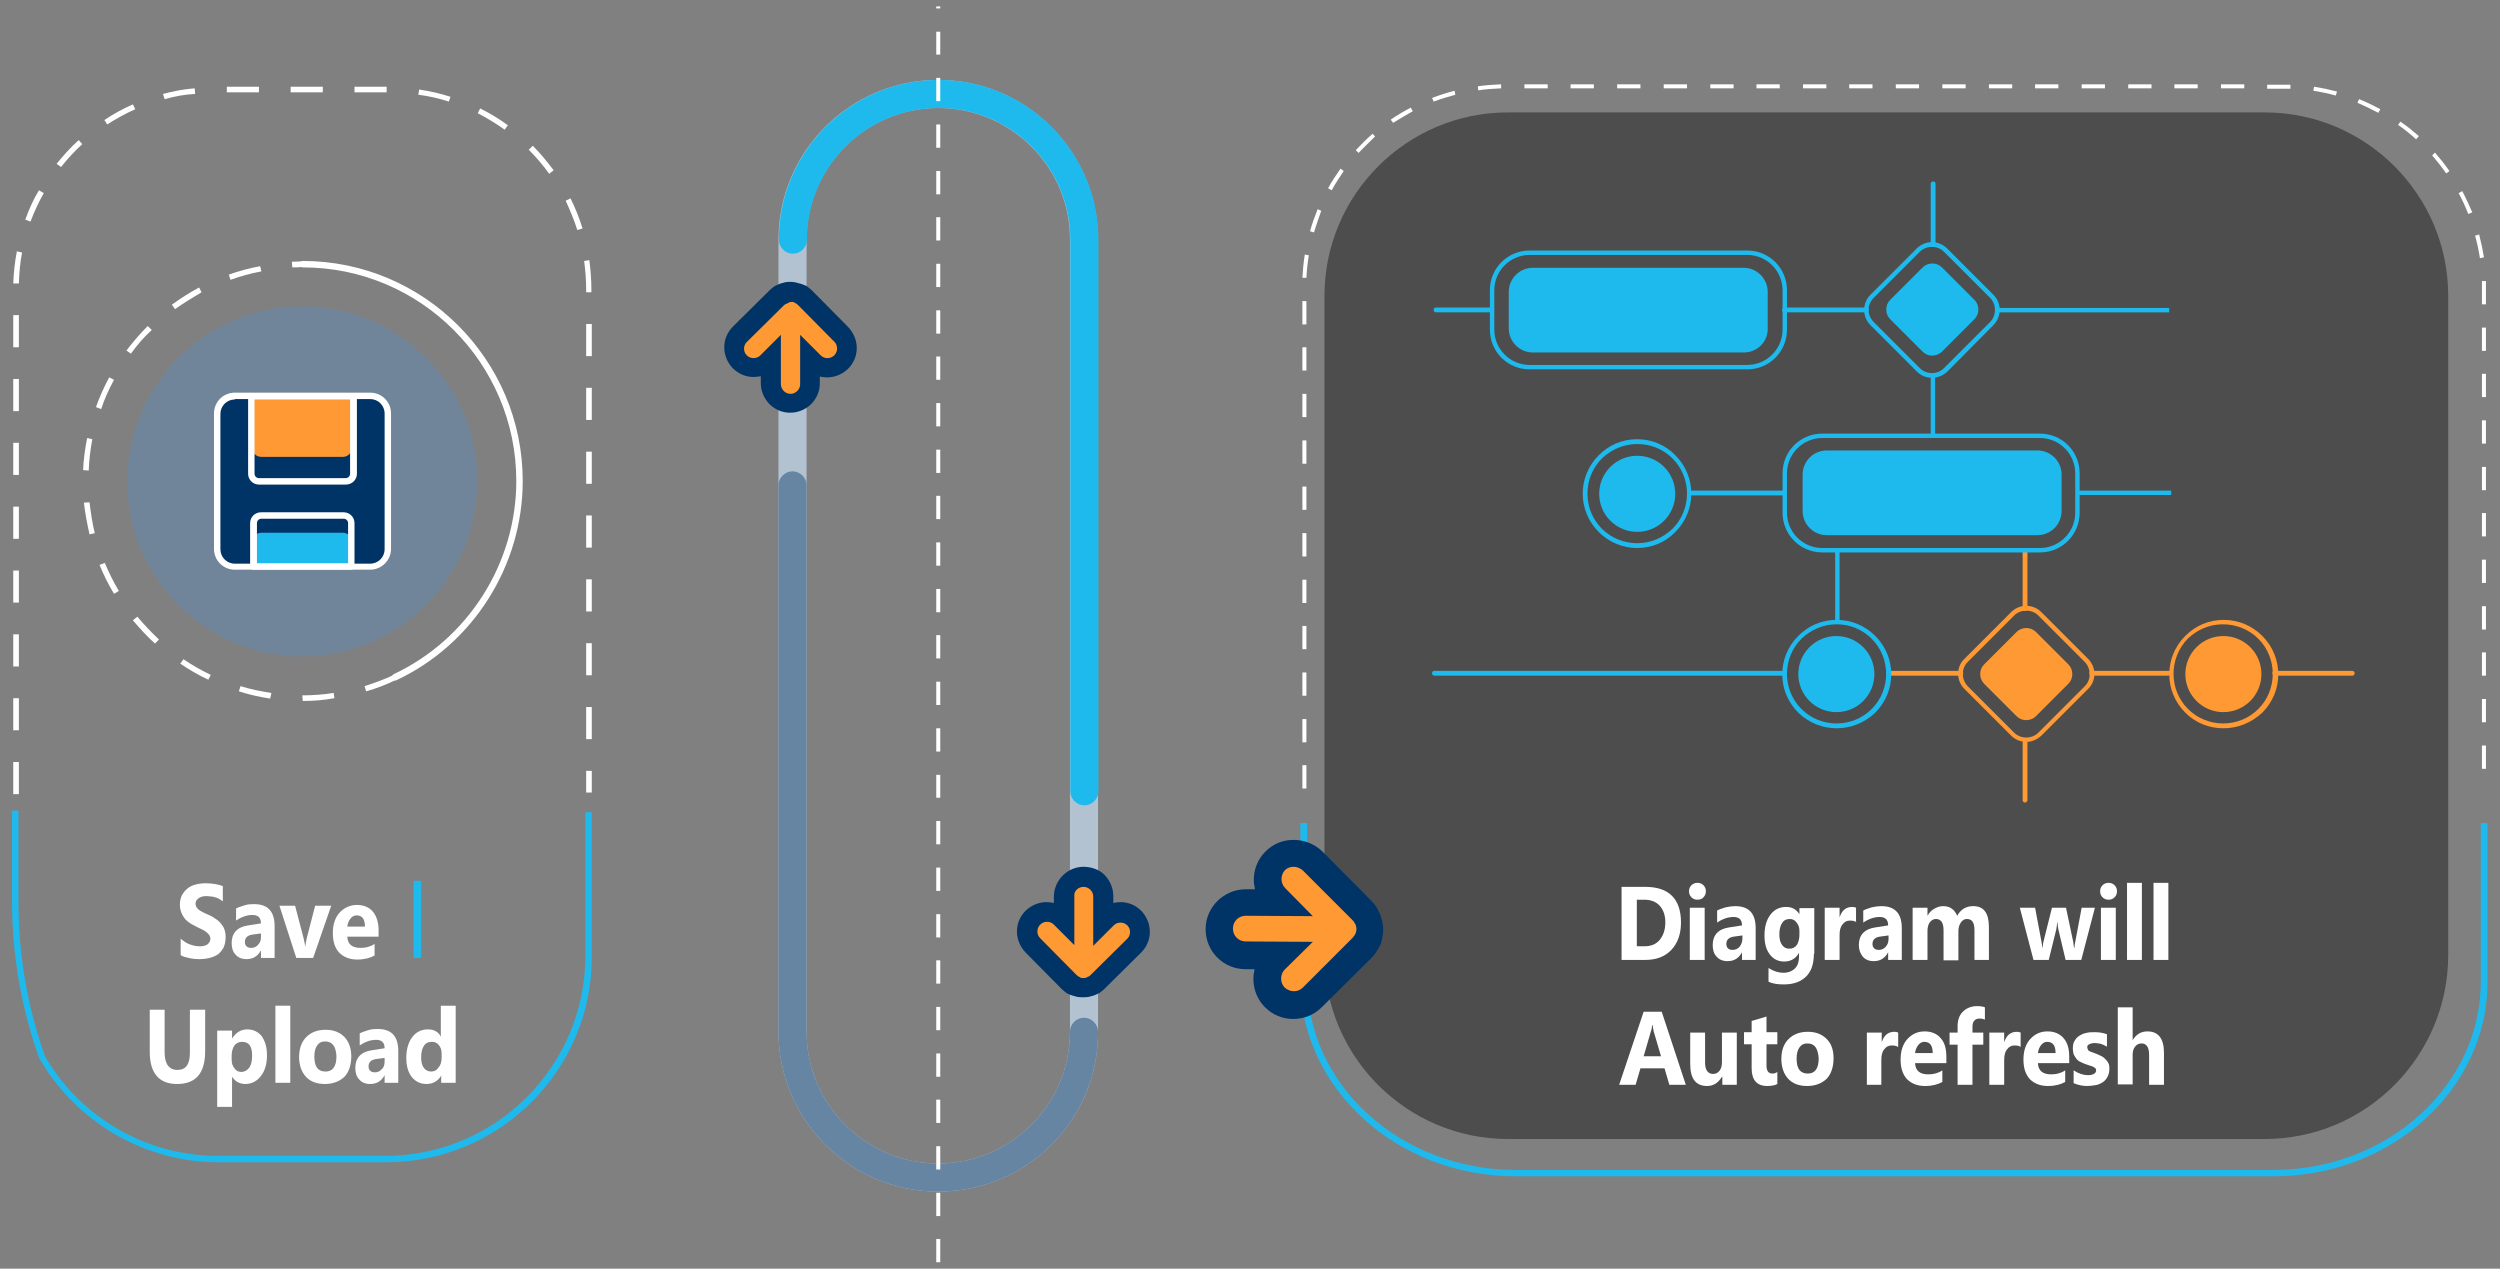 <?xml version="1.0" encoding="utf-8"?>
<!-- Generator: Adobe Illustrator 25.1.0, SVG Export Plug-In . SVG Version: 6.00 Build 0)  -->
<svg version="1.1" id="Layer_1" xmlns="http://www.w3.org/2000/svg" xmlns:xlink="http://www.w3.org/1999/xlink" x="0px" y="0px"
	 viewBox="0 0 622.7 316" style="enable-background:new 0 0 622.7 316;" xml:space="preserve">
<rect x="0" y="0" width="622.7" height="316" fill="#808080" stroke="none"/>
<style type="text/css">
	.st0{fill:#FFFFFF;}
	.st1{fill:#1EBAED;}
	.st2{opacity:0.2;}
	.st3{fill:#3399FF;}
	.st4{fill:#003366;}
	.st5{fill:#FF9933;}
	.st6{opacity:0.4;}
	.st7{fill:#B2C2D1;}
	.st8{fill:#6685A3;}
	.st9{fill:none;}
</style>
<g>
	<g>
		<g>
			<g>
				<path class="st0" d="M4.7,197.8H3.3v-8h1.4V197.8z M147.4,197.4H146v-5.4h1.4V197.4z M147.4,184.1H146v-8h1.4V184.1z M4.7,181.9
					H3.3v-8h1.4V181.9z M147.4,168.2H146v-8h1.4V168.2z M4.7,166H3.3v-8h1.4V166z M147.4,152.3H146v-8h1.4V152.3z M4.7,150.1H3.3v-8
					h1.4V150.1z M147.4,136.4H146v-8h1.4V136.4z M4.7,134.2H3.3v-8h1.4V134.2z M147.4,120.5H146v-8h1.4V120.5z M4.7,118.3H3.3v-8
					h1.4V118.3z M147.4,104.6H146v-8h1.4V104.6z M4.7,102.4H3.3v-8h1.4V102.4z M147.4,88.7H146v-8h1.4V88.7z M4.7,86.5H3.3v-8h1.4
					V86.5z M147.4,72.8H146V72c0-2.3-0.2-4.7-0.5-7l1.3-0.2c0.3,2.4,0.5,4.8,0.5,7.2V72.8z M4.7,70.6l-1.4,0c0.1-2.7,0.4-5.4,0.9-8
					l1.3,0.3C5,65.3,4.8,68,4.7,70.6z M143.8,57.3c-0.8-2.5-1.8-4.9-2.9-7.3l1.2-0.6c1.2,2.4,2.2,4.9,3,7.5L143.8,57.3z M7.6,55.2
					l-1.3-0.5c0.9-2.5,2-5,3.4-7.3l1.2,0.7C9.6,50.4,8.5,52.8,7.6,55.2z M136.8,43.3c-1.5-2.1-3.2-4.1-5.1-6l1-1
					c1.9,1.9,3.6,4,5.2,6.1L136.8,43.3z M15.2,41.6l-1.1-0.8c1.7-2.1,3.5-4.1,5.5-5.9l0.9,1C18.6,37.6,16.8,39.6,15.2,41.6z
					 M125.7,32.3c-2.1-1.5-4.4-2.9-6.7-4.1l0.6-1.2c2.4,1.2,4.7,2.6,6.9,4.2L125.7,32.3z M26.7,31L26,29.9c2.2-1.5,4.6-2.8,7.1-3.9
					l0.6,1.2C31.2,28.3,28.9,29.6,26.7,31z M111.8,25.3c-2.5-0.8-5.1-1.4-7.6-1.7l0.2-1.3c2.7,0.4,5.3,1,7.8,1.8L111.8,25.3z
					 M41,24.7l-0.4-1.3c2.6-0.7,5.2-1.2,7.9-1.4l0.1,1.4C46.1,23.5,43.5,24,41,24.7z M96.3,23h-8v-1.4h8V23z M80.4,23h-8v-1.4h8V23z
					 M64.5,23h-8v-1.4h8V23z"/>
			</g>
			<g>
				<g>
					<path class="st1" d="M96.2,289.5H54.4c-18.3,0-35.3-9.9-44.5-25.7l-0.1-0.1c-4.5-12.6-6.8-25.8-6.8-39.1v-22.7h1.6v22.7
						c0,13.2,2.2,26.1,6.6,38.5c8.9,15.3,25.3,24.8,43,24.8h41.8c27.4,0,49.8-22.3,49.8-49.8v-35.8h1.6v35.8
						C147.6,266.4,124.5,289.5,96.2,289.5z"/>
				</g>
			</g>
			<g>
				<g>
					<path class="st0" d="M45,237.9v-4.1c0.7,0.6,1.4,1.1,2.2,1.4c0.8,0.3,1.6,0.5,2.4,0.5c0.5,0,0.9,0,1.2-0.1s0.7-0.2,0.9-0.4
						c0.2-0.2,0.4-0.4,0.5-0.6c0.1-0.2,0.2-0.5,0.2-0.7c0-0.4-0.1-0.7-0.3-1c-0.2-0.3-0.4-0.5-0.8-0.8s-0.7-0.5-1.2-0.7
						c-0.4-0.2-0.9-0.4-1.4-0.7c-1.3-0.6-2.3-1.3-2.9-2.2s-1-1.9-1-3.1c0-0.9,0.2-1.8,0.5-2.4c0.4-0.7,0.8-1.2,1.4-1.7
						s1.3-0.8,2.1-1c0.8-0.2,1.6-0.3,2.5-0.3c0.9,0,1.6,0.1,2.3,0.2c0.7,0.1,1.3,0.3,1.9,0.5v3.8c-0.3-0.2-0.6-0.4-0.9-0.6
						s-0.7-0.3-1-0.4c-0.3-0.1-0.7-0.2-1-0.2s-0.7-0.1-1-0.1c-0.4,0-0.8,0-1.2,0.1c-0.3,0.1-0.6,0.2-0.9,0.4s-0.4,0.4-0.6,0.6
						c-0.1,0.2-0.2,0.5-0.2,0.8c0,0.3,0.1,0.6,0.2,0.8c0.1,0.2,0.4,0.5,0.6,0.7c0.3,0.2,0.6,0.4,1,0.6c0.4,0.2,0.8,0.4,1.3,0.6
						c0.7,0.3,1.3,0.6,1.8,1c0.5,0.3,1,0.7,1.4,1.2s0.7,0.9,0.9,1.5c0.2,0.6,0.3,1.2,0.3,1.9c0,1-0.2,1.9-0.5,2.6
						c-0.4,0.7-0.8,1.2-1.4,1.7c-0.6,0.4-1.3,0.7-2.1,0.9s-1.7,0.3-2.6,0.3c-0.9,0-1.8-0.1-2.6-0.3S45.6,238.3,45,237.9z"/>
				</g>
				<g>
					<path class="st0" d="M68.5,238.6H65v-1.9h0c-0.8,1.5-2,2.2-3.6,2.2c-1.2,0-2.1-0.4-2.7-1.1c-0.7-0.7-1-1.7-1-2.9
						c0-2.5,1.4-4,4.1-4.4l3.2-0.5c0-1.4-0.7-2.1-2.1-2.1c-1.4,0-2.8,0.5-4.1,1.4v-3c0.5-0.3,1.2-0.5,2.1-0.8s1.7-0.3,2.4-0.3
						c3.4,0,5.1,1.8,5.1,5.5V238.6z M65,233.4v-0.9l-2.2,0.3c-1.2,0.2-1.8,0.8-1.8,1.8c0,0.5,0.1,0.8,0.4,1.1
						c0.3,0.3,0.7,0.4,1.2,0.4c0.7,0,1.3-0.3,1.7-0.8C64.8,234.8,65,234.2,65,233.4z"/>
				</g>
				<g>
					<path class="st0" d="M82.5,225.6l-4.5,13h-4.2l-4.2-13h3.9l2.1,8c0.2,0.9,0.4,1.7,0.4,2.3h0c0.1-0.6,0.2-1.3,0.4-2.2l2.1-8.1
						H82.5z"/>
				</g>
				<g>
					<path class="st0" d="M94.3,233.3h-7.8c0.1,1.9,1.2,2.8,3.3,2.8c1.3,0,2.5-0.3,3.5-1v2.9c-1.1,0.6-2.5,1-4.3,1
						c-1.9,0-3.4-0.6-4.5-1.7c-1.1-1.2-1.6-2.8-1.6-4.9c0-2.2,0.6-3.9,1.7-5.1s2.6-1.9,4.3-1.9c1.7,0,3.1,0.6,4,1.7s1.4,2.7,1.4,4.6
						V233.3z M90.9,230.8c0-1.9-0.7-2.8-2.1-2.8c-0.6,0-1.1,0.3-1.5,0.8c-0.4,0.5-0.7,1.2-0.8,2H90.9z"/>
				</g>
				<g>
					<path class="st1" d="M104.9,238.6H103v-19.2h1.9V238.6z"/>
				</g>
				<g>
					<path class="st0" d="M51.1,261.8c0,5.5-2.3,8.2-7,8.2c-4.5,0-6.8-2.7-6.8-8v-10.5H41v10.6c0,2.9,1.1,4.4,3.2,4.4
						c2.1,0,3.1-1.4,3.1-4.3v-10.7h3.8V261.8z"/>
				</g>
				<g>
					<path class="st0" d="M57.8,268.2L57.8,268.2l0,7.5h-3.7v-19h3.7v2h0c0.9-1.5,2.2-2.3,3.8-2.3c1.5,0,2.7,0.6,3.6,1.7
						c0.8,1.2,1.3,2.7,1.3,4.7c0,2.2-0.5,3.9-1.5,5.2c-1,1.3-2.3,2-3.9,2C59.7,270,58.6,269.4,57.8,268.2z M57.7,262.9v1
						c0,0.9,0.2,1.6,0.7,2.2c0.4,0.6,1,0.9,1.7,0.9c0.8,0,1.5-0.4,2-1.1c0.5-0.7,0.7-1.7,0.7-3c0-2.3-0.8-3.4-2.5-3.4
						c-0.8,0-1.4,0.3-1.9,0.9C58,261,57.7,261.8,57.7,262.9z"/>
				</g>
				<g>
					<path class="st0" d="M72.3,269.7h-3.7v-19.2h3.7V269.7z"/>
				</g>
				<g>
					<path class="st0" d="M80.9,270c-2,0-3.6-0.6-4.7-1.8c-1.1-1.2-1.7-2.9-1.7-4.9c0-2.1,0.6-3.8,1.8-5c1.2-1.2,2.8-1.8,4.8-1.8
						c2,0,3.5,0.6,4.7,1.8c1.1,1.2,1.7,2.8,1.7,4.8c0,2.2-0.6,3.9-1.7,5.1C84.5,269.4,82.9,270,80.9,270z M81,259.4
						c-0.9,0-1.5,0.3-2,1c-0.5,0.7-0.7,1.6-0.7,2.8c0,2.5,0.9,3.7,2.8,3.7c1.8,0,2.7-1.3,2.7-3.8C83.7,260.7,82.8,259.4,81,259.4z"
						/>
				</g>
				<g>
					<path class="st0" d="M99.3,269.7h-3.5v-1.9h0c-0.8,1.5-2,2.2-3.6,2.2c-1.2,0-2.1-0.4-2.7-1.1c-0.7-0.7-1-1.7-1-2.9
						c0-2.5,1.4-4,4.1-4.4l3.2-0.5c0-1.4-0.7-2.1-2.1-2.1c-1.4,0-2.8,0.5-4.1,1.4v-3c0.5-0.3,1.2-0.5,2.1-0.8s1.7-0.3,2.4-0.3
						c3.4,0,5.1,1.8,5.1,5.5V269.7z M95.8,264.4v-0.9l-2.2,0.3c-1.2,0.2-1.8,0.8-1.8,1.8c0,0.5,0.1,0.8,0.4,1.1
						c0.3,0.3,0.7,0.4,1.2,0.4c0.7,0,1.3-0.3,1.7-0.8C95.6,265.9,95.8,265.2,95.8,264.4z"/>
				</g>
				<g>
					<path class="st0" d="M113.6,269.7h-3.7v-1.8h0c-0.8,1.4-2.1,2.1-3.7,2.1c-1.5,0-2.7-0.6-3.6-1.7c-0.9-1.1-1.4-2.7-1.4-4.8
						c0-2.1,0.5-3.9,1.5-5.2c1-1.3,2.3-1.9,3.9-1.9c1.5,0,2.6,0.6,3.2,1.8h0v-7.7h3.7V269.7z M110,263.4v-1c0-0.8-0.2-1.5-0.7-2.1
						c-0.5-0.6-1-0.8-1.8-0.8c-0.8,0-1.5,0.3-1.9,1c-0.5,0.7-0.7,1.7-0.7,2.9c0,1.1,0.2,2,0.7,2.6c0.4,0.6,1.1,0.9,1.8,0.9
						c0.7,0,1.4-0.3,1.8-1C109.8,265.3,110,264.4,110,263.4z"/>
				</g>
			</g>
			<g>
				<g>
					<g>
						<g class="st2">
							<circle class="st3" cx="75.3" cy="119.9" r="42.8"/>
							<path class="st3" d="M75.3,163.5c-24,0-43.6-19.5-43.6-43.6s19.6-43.6,43.6-43.6s43.6,19.6,43.6,43.6S99.4,163.5,75.3,163.5z
								 M75.3,77.8c-23.2,0-42.1,18.9-42.1,42.1S52.1,162,75.3,162s42.1-18.9,42.1-42.1S98.6,77.8,75.3,77.8z"/>
						</g>
						<g>
							<path class="st4" d="M92.2,141.1H58.5c-2.4,0-4.4-2-4.4-4.4V103c0-2.4,2-4.4,4.4-4.4h33.7c2.4,0,4.4,2,4.4,4.4v33.7
								C96.6,139.1,94.6,141.1,92.2,141.1z"/>
							<path class="st0" d="M92.2,141.9H58.5c-2.9,0-5.2-2.3-5.2-5.2V103c0-2.9,2.3-5.2,5.2-5.2h33.7c2.9,0,5.2,2.3,5.2,5.2v33.7
								C97.4,139.6,95,141.9,92.2,141.9z M58.5,99.5c-2,0-3.6,1.6-3.6,3.6v33.7c0,2,1.6,3.6,3.6,3.6h33.7c2,0,3.6-1.6,3.6-3.6V103
								c0-2-1.6-3.6-3.6-3.6H58.5z"/>
						</g>
						<g>
							<path class="st5" d="M85.4,113.8H65.1c-1.3,0-2.3-1-2.3-2.3V98.6h24.9v12.9C87.7,112.7,86.7,113.8,85.4,113.8z"/>
						</g>
						<g>
							<path class="st1" d="M65.1,132.7h20.3c1.3,0,2.3,1,2.3,2.3v6.2H62.8V135C62.8,133.7,63.8,132.7,65.1,132.7z"/>
						</g>
						<g>
							<path class="st0" d="M86.1,120.7H64.5c-1.5,0-2.7-1.2-2.7-2.7V98.7c0-0.5,0.4-0.8,0.8-0.8h25.5c0.5,0,0.8,0.4,0.8,0.8V118
								C88.9,119.5,87.7,120.7,86.1,120.7z M63.4,99.5V118c0,0.6,0.5,1.1,1.1,1.1h21.6c0.6,0,1.1-0.5,1.1-1.1V99.5H63.4z"/>
						</g>
						<g>
							<path class="st0" d="M87.5,141.9H63.1c-0.5,0-0.8-0.4-0.8-0.8v-10.8c0-1.5,1.2-2.7,2.7-2.7h20.6c1.5,0,2.7,1.2,2.7,2.7v10.8
								C88.4,141.6,88,141.9,87.5,141.9z M63.9,140.3h22.8v-10c0-0.6-0.5-1.1-1.1-1.1H65.1c-0.6,0-1.1,0.5-1.1,1.1V140.3z"/>
						</g>
					</g>
					<g>
						<path class="st0" d="M98.4,169.5c-0.3,0-0.6-0.2-0.7-0.5c-0.2-0.4,0-0.9,0.4-1.1c18.5-8.7,30.5-27.6,30.5-48.1
							c0-29.3-23.8-53.2-53.2-53.2c-0.5,0-0.8-0.4-0.8-0.8s0.4-0.8,0.8-0.8c30.2,0,54.8,24.6,54.8,54.8c0,21.1-12.3,40.6-31.4,49.6
							C98.6,169.5,98.5,169.5,98.4,169.5z"/>
					</g>
				</g>
				<g>
					<path class="st0" d="M75.4,174.6C75.4,174.6,75.3,174.6,75.4,174.6l-0.1-1.4c0,0,0,0,0,0c2.6,0,5.3-0.2,7.8-0.6l0.2,1.3
						C80.7,174.4,78,174.6,75.4,174.6z M67.3,174c-2.7-0.4-5.3-1-7.8-1.8l0.4-1.3c2.5,0.8,5.1,1.3,7.7,1.7L67.3,174z M91.2,172.2
						l-0.4-1.3c2.5-0.8,5-1.7,7.3-2.8l0.6,1.2C96.3,170.5,93.7,171.5,91.2,172.2z M51.9,169.3c-2.4-1.1-4.8-2.5-7-4l0.8-1.1
						c2.2,1.5,4.5,2.8,6.8,3.9L51.9,169.3z M38.6,160.3c-2-1.8-3.8-3.8-5.5-5.8l1.1-0.9c1.7,2,3.5,3.9,5.4,5.7L38.6,160.3z
						 M28.4,147.9c-1.4-2.3-2.6-4.7-3.6-7.2l1.3-0.5c1,2.4,2.2,4.8,3.5,7L28.4,147.9z M22.3,133.1c-0.6-2.6-1.1-5.3-1.4-7.9l1.4-0.1
						c0.3,2.6,0.7,5.2,1.3,7.7L22.3,133.1z M22.1,117.2l-1.4-0.1c0.1-2.7,0.5-5.4,1-8l1.3,0.3C22.5,112,22.2,114.6,22.1,117.2z
						 M25.2,101.9l-1.3-0.5c0.9-2.5,2-5,3.3-7.4l1.2,0.6C27.1,97,26,99.4,25.2,101.9z M32.6,88.1l-1.1-0.8c1.6-2.1,3.4-4.2,5.3-6.1
						l1,1C35.8,84,34.1,86,32.6,88.1z M43.6,77l-0.8-1.1c2.2-1.6,4.4-3,6.8-4.3l0.6,1.2C48,74.1,45.7,75.5,43.6,77z M57.4,69.7
						L57,68.4c2.5-0.9,5.1-1.6,7.8-2.1l0.3,1.3C62.4,68.1,59.9,68.8,57.4,69.7z M72.8,66.6l-0.1-1.4c0.9,0,1.7-0.1,2.6-0.1v1.4
						C74.5,66.6,73.6,66.6,72.8,66.6z"/>
				</g>
			</g>
		</g>
	</g>
	<g class="st6">
		<g>
			<path d="M564.1,283.7H375.6c-25.2,0-45.7-20.5-45.7-45.7V73.7c0-25.2,20.5-45.7,45.7-45.7h188.5c25.2,0,45.7,20.5,45.7,45.7V238
				C609.7,263.2,589.3,283.7,564.1,283.7z"/>
		</g>
	</g>
	<g>
		<g>
			<g>
				<path class="st7" d="M233.7,296.8c-22,0-39.8-17.9-39.8-39.8V59.7c0-22,17.9-39.8,39.8-39.8s39.8,17.9,39.8,39.8V257
					C273.6,279,255.7,296.8,233.7,296.8z M233.7,26.9c-18.1,0-32.8,14.7-32.8,32.8V257c0,18.1,14.7,32.8,32.8,32.8
					s32.8-14.7,32.8-32.8V59.7C266.6,41.7,251.8,26.9,233.7,26.9z"/>
			</g>
			<g>
				<g>
					<g>
						<g>
							<path class="st5" d="M196.9,100.5c-2.7,0-4.9-2.2-4.8-4.9l0-6.3l-0.9,0.9c-0.9,0.9-2.1,1.4-3.4,1.4c-1.3,0-2.5-0.5-3.4-1.4
								c-0.9-0.9-1.4-2.1-1.4-3.4c0-1.3,0.5-2.5,1.4-3.4l9.2-9.1c0.2-0.2,0.5-0.4,0.7-0.6c0.1-0.1,0.2-0.2,0.4-0.2
								c0.1-0.1,0.3-0.2,0.4-0.2c0.2-0.1,0.3-0.1,0.5-0.2c0.2-0.1,0.3-0.1,0.5-0.1c0.3-0.1,0.6-0.1,0.9-0.1c0.3,0,0.6,0,1,0.1
								c0.2,0,0.3,0.1,0.4,0.1c0.2,0,0.3,0.1,0.5,0.2c0.2,0.1,0.3,0.2,0.5,0.2c0.1,0.1,0.2,0.1,0.4,0.2c0.3,0.2,0.5,0.4,0.7,0.6
								l9.1,9.2c0.9,0.9,1.4,2.1,1.4,3.4c0,1.3-0.5,2.5-1.4,3.4c-0.9,0.9-2.1,1.4-3.4,1.4l0,0c-1.3,0-2.5-0.5-3.4-1.4l-0.9-0.9
								l0,6.3C201.8,98.3,199.6,100.5,196.9,100.5L196.9,100.5z"/>
						</g>
						<g>
							<path class="st4" d="M197,75.2c0.2,0,0.3,0,0.5,0c0.1,0,0.1,0,0.2,0.1c0.1,0,0.2,0,0.2,0.1c0.1,0,0.2,0.1,0.2,0.1
								c0.1,0,0.1,0.1,0.2,0.1c0.1,0.1,0.3,0.2,0.4,0.3l9.1,9.2c0.5,0.5,0.7,1.1,0.7,1.7c0,0.6-0.2,1.2-0.7,1.7
								c-0.5,0.5-1.1,0.7-1.7,0.7c-0.6,0-1.2-0.2-1.7-0.7l-5.1-5.1l0,12.3c0,1.3-1.1,2.4-2.4,2.4c0,0,0,0,0,0
								c-1.3,0-2.4-1.1-2.4-2.4l0-12.3l-5.1,5.1c-0.5,0.5-1.1,0.7-1.7,0.7c-0.6,0-1.2-0.2-1.7-0.7c-0.9-0.9-0.9-2.4,0-3.3l9.2-9.1
								c0.1-0.1,0.2-0.2,0.4-0.3c0.1,0,0.1-0.1,0.2-0.1c0.1,0,0.2-0.1,0.2-0.1c0.1,0,0.2,0,0.2-0.1c0.1,0,0.1,0,0.2-0.1
								C196.7,75.3,196.8,75.2,197,75.2 M197,70.2c-0.5,0-0.9,0-1.4,0.1c-0.3,0.1-0.5,0.1-0.7,0.2c-0.2,0-0.4,0.1-0.7,0.2
								c-0.3,0.1-0.6,0.3-0.7,0.3c-0.2,0.1-0.3,0.2-0.6,0.3c-0.4,0.3-0.8,0.6-1.1,0.9l-9.2,9.1c-1.4,1.4-2.2,3.2-2.2,5.2
								c0,2,0.8,3.8,2.1,5.2c1.4,1.4,3.2,2.2,5.2,2.2c0.6,0,1.2-0.1,1.8-0.2l0,1.7c0,2,0.8,3.8,2.1,5.2c1.4,1.4,3.2,2.2,5.2,2.2
								c4.1,0,7.4-3.3,7.4-7.3l0-1.7c0.6,0.1,1.2,0.2,1.8,0.2c2,0,3.8-0.8,5.2-2.1c1.4-1.4,2.2-3.2,2.2-5.2c0-2-0.8-3.8-2.1-5.2
								l-9.1-9.2c-0.3-0.3-0.7-0.6-1.1-0.9c-0.2-0.2-0.4-0.3-0.6-0.3c-0.1-0.1-0.4-0.2-0.7-0.3c-0.3-0.1-0.6-0.2-0.7-0.2
								c-0.2-0.1-0.4-0.1-0.7-0.2C198,70.3,197.5,70.2,197,70.2L197,70.2z"/>
						</g>
					</g>
				</g>
			</g>
			<g>
				<g>
					<g>
						<g>
							<path class="st5" d="M269.8,246.1c-0.3,0-0.6,0-1-0.1c-0.2,0-0.3-0.1-0.4-0.1c-0.2,0-0.3-0.1-0.5-0.2
								c-0.2-0.1-0.3-0.2-0.5-0.2c-0.1-0.1-0.2-0.1-0.4-0.2c-0.3-0.2-0.5-0.4-0.7-0.6l-9.1-9.2c-0.9-0.9-1.4-2.1-1.4-3.4
								s0.5-2.5,1.4-3.4c0.9-0.9,2.1-1.4,3.4-1.4c1.3,0,2.5,0.5,3.4,1.4l0.9,0.9l0-6.3c0-2.7,2.2-4.8,4.9-4.8c2.7,0,4.9,2.2,4.9,4.9
								l0,6.3l0.9-0.9c0.9-0.9,2.1-1.4,3.4-1.4c1.3,0,2.5,0.5,3.4,1.4c0.9,0.9,1.4,2.1,1.4,3.4c0,1.3-0.5,2.5-1.4,3.4l-9.2,9.1
								c-0.2,0.2-0.5,0.4-0.7,0.6c-0.1,0.1-0.2,0.1-0.4,0.2c-0.1,0.1-0.3,0.2-0.5,0.2c-0.2,0.1-0.3,0.1-0.5,0.2
								c-0.1,0-0.3,0.1-0.4,0.1C270.4,246.1,270.1,246.1,269.8,246.1z"/>
						</g>
						<g>
							<path class="st4" d="M269.9,220.9C269.9,220.9,269.9,220.9,269.9,220.9c1.3,0,2.4,1.1,2.4,2.4l0,12.3l5.1-5.1
								c0.5-0.5,1.1-0.7,1.7-0.7c0.6,0,1.2,0.2,1.7,0.7c0.9,0.9,0.9,2.4,0,3.3l-9.2,9.1c-0.1,0.1-0.2,0.2-0.4,0.3
								c-0.1,0-0.1,0.1-0.2,0.1c-0.1,0-0.2,0.1-0.2,0.1c-0.1,0-0.2,0-0.2,0.1c-0.1,0-0.1,0-0.2,0.1c-0.2,0-0.3,0-0.5,0
								c-0.2,0-0.3,0-0.5,0c-0.1,0-0.1,0-0.2-0.1c-0.1,0-0.2,0-0.2-0.1c-0.1,0-0.2-0.1-0.2-0.1c-0.1,0-0.1-0.1-0.2-0.1
								c-0.1-0.1-0.3-0.2-0.4-0.3l-9.1-9.2c-0.5-0.5-0.7-1.1-0.7-1.7s0.2-1.2,0.7-1.7c0.5-0.5,1.1-0.7,1.7-0.7
								c0.6,0,1.2,0.2,1.7,0.7l5.1,5.1l0-12.3C267.5,221.9,268.6,220.9,269.9,220.9 M269.9,215.9c-4,0-7.3,3.3-7.4,7.3l0,1.7
								c-0.6-0.1-1.2-0.2-1.8-0.2c-2,0-3.8,0.8-5.2,2.1c-1.4,1.4-2.2,3.2-2.2,5.2c0,2,0.8,3.8,2.1,5.2l9.1,9.2
								c0.3,0.3,0.7,0.6,1.1,0.9c0.2,0.2,0.4,0.3,0.6,0.3c0.1,0.1,0.4,0.2,0.7,0.3c0.3,0.1,0.6,0.2,0.7,0.2c0.2,0.1,0.4,0.1,0.7,0.2
								c0.5,0.1,1,0.1,1.5,0.1c0.5,0,0.9,0,1.4-0.1c0.3-0.1,0.5-0.1,0.7-0.2c0.2,0,0.4-0.1,0.7-0.2c0.3-0.1,0.6-0.3,0.7-0.3
								c0.2-0.1,0.3-0.2,0.6-0.3c0.4-0.3,0.8-0.6,1.1-0.9l9.2-9.1c1.4-1.4,2.2-3.2,2.2-5.2c0-2-0.8-3.8-2.1-5.2
								c-1.4-1.4-3.2-2.2-5.2-2.2c-0.6,0-1.2,0.1-1.8,0.2l0-1.7c0-2-0.8-3.8-2.1-5.2S271.8,215.9,269.9,215.9L269.9,215.9
								L269.9,215.9L269.9,215.9z"/>
						</g>
					</g>
				</g>
			</g>
			<g>
				<path class="st1" d="M270.1,200.6c-1.9,0-3.5-1.6-3.5-3.5V59.7c0-18.1-14.7-32.8-32.8-32.8s-32.8,14.7-32.8,32.8
					c0,1.9-1.6,3.5-3.5,3.5s-3.5-1.6-3.5-3.5c0-22,17.9-39.8,39.8-39.8s39.8,17.9,39.8,39.8v137.4C273.6,199,272,200.6,270.1,200.6z
					"/>
			</g>
			<g>
				<path class="st8" d="M233.7,296.8c-22,0-39.8-17.9-39.8-39.8V120.9c0-1.9,1.6-3.5,3.5-3.5s3.5,1.6,3.5,3.5V257
					c0,18.1,14.7,32.8,32.8,32.8s32.8-14.7,32.8-32.8c0-1.9,1.6-3.5,3.5-3.5s3.5,1.6,3.5,3.5C273.6,279,255.7,296.8,233.7,296.8z"/>
			</g>
			<g>
				
					<rect x="88.6" y="153" transform="matrix(6.123234e-17 -1 1 6.123234e-17 73.328 394.269)" class="st9" width="290.4" height="14.9"/>
			</g>
			<g>
				<path class="st0" d="M234.2,314.4h-1v-5.8h1V314.4z M234.2,302.9h-1v-5.8h1V302.9z M234.2,291.3h-1v-5.8h1V291.3z M234.2,279.7
					h-1v-5.8h1V279.7z M234.2,268.2h-1v-5.8h1V268.2z M234.2,256.6h-1v-5.8h1V256.6z M234.2,245h-1v-5.8h1V245z M234.2,233.5h-1
					v-5.8h1V233.5z M234.2,221.9h-1v-5.8h1V221.9z M234.2,210.3h-1v-5.8h1V210.3z M234.2,198.7h-1V193h1V198.7z M234.2,187.2h-1
					v-5.8h1V187.2z M234.2,175.6h-1v-5.8h1V175.6z M234.2,164h-1v-5.8h1V164z M234.2,152.5h-1v-5.8h1V152.5z M234.2,140.9h-1v-5.8h1
					V140.9z M234.2,129.3h-1v-5.8h1V129.3z M234.2,117.8h-1V112h1V117.8z M234.2,106.2h-1v-5.8h1V106.2z M234.2,94.6h-1v-5.8h1V94.6
					z M234.2,83.1h-1v-5.8h1V83.1z M234.2,71.5h-1v-5.8h1V71.5z M234.2,59.9h-1v-5.8h1V59.9z M234.2,48.4h-1v-5.8h1V48.4z
					 M234.2,36.8h-1V31h1V36.8z M234.2,25.2h-1v-5.8h1V25.2z M234.2,13.6h-1V7.9h1V13.6z M234.2,2.1h-1V1.6h1V2.1z"/>
			</g>
		</g>
		<g>
			<g>
				<path class="st0" d="M325.4,196.4h-1v-5.8h1V196.4z M619.2,191.5h-1v-5.8h1V191.5z M325.4,184.9h-1v-5.8h1V184.9z M619.2,179.9
					h-1v-5.8h1V179.9z M325.4,173.3h-1v-5.8h1V173.3z M619.2,168.3h-1v-5.8h1V168.3z M325.4,161.7h-1v-5.8h1V161.7z M619.2,156.8h-1
					V151h1V156.8z M325.4,150.2h-1v-5.8h1V150.2z M619.2,145.2h-1v-5.8h1V145.2z M325.4,138.6h-1v-5.8h1V138.6z M619.2,133.6h-1
					v-5.8h1V133.6z M325.4,127h-1v-5.8h1V127z M619.2,122.1h-1v-5.8h1V122.1z M325.4,115.5h-1v-5.8h1V115.5z M619.2,110.5h-1v-5.8h1
					V110.5z M325.4,103.9h-1v-5.8h1V103.9z M619.2,98.9h-1v-5.8h1V98.9z M325.4,92.3h-1v-5.8h1V92.3z M619.2,87.4h-1v-5.8h1V87.4z
					 M325.4,80.8h-1V75h1V80.8z M619.2,75.8h-1v-4.2c0-0.5,0-1.1,0-1.6l1,0c0,0.5,0,1.1,0,1.6V75.8z M325.4,69.2l-1,0
					c0.1-1.9,0.3-3.9,0.6-5.8l1,0.2C325.7,65.4,325.5,67.3,325.4,69.2z M617.7,64.3c-0.3-1.9-0.7-3.8-1.2-5.6l1-0.3
					c0.5,1.9,0.9,3.8,1.2,5.7L617.7,64.3z M327.3,57.9l-1-0.3c0.5-1.9,1.2-3.7,1.9-5.5l0.9,0.4C328.5,54.3,327.8,56.1,327.3,57.9z
					 M614.8,53.3c-0.7-1.8-1.5-3.5-2.4-5.2l0.9-0.5c0.9,1.7,1.7,3.5,2.5,5.3L614.8,53.3z M331.7,47.4l-0.9-0.5
					c0.9-1.7,2-3.3,3.1-4.9l0.8,0.6C333.7,44.1,332.6,45.7,331.7,47.4z M609.3,43.2c-1.1-1.6-2.3-3.1-3.5-4.5l0.7-0.7
					c1.3,1.5,2.5,3,3.6,4.6L609.3,43.2z M338.4,38.1l-0.7-0.7c1.3-1.4,2.7-2.8,4.2-4.1l0.6,0.7C341.1,35.4,339.7,36.7,338.4,38.1z
					 M601.8,34.7c-1.4-1.3-2.9-2.5-4.5-3.6l0.6-0.8c1.6,1.1,3.1,2.3,4.6,3.6L601.8,34.7z M347,30.6l-0.6-0.8c1.6-1.1,3.3-2.1,5-3
					l0.5,0.9C350.3,28.6,348.6,29.6,347,30.6z M592.4,28.1c-1.7-0.9-3.4-1.7-5.2-2.5l0.4-0.9c1.8,0.7,3.6,1.6,5.3,2.5L592.4,28.1z
					 M357.1,25.3l-0.4-0.9c1.8-0.7,3.7-1.3,5.6-1.8l0.2,1C360.8,24.1,358.9,24.6,357.1,25.3z M581.8,23.8c-1.8-0.5-3.7-0.9-5.6-1.2
					l0.2-1c1.9,0.3,3.8,0.7,5.7,1.2L581.8,23.8z M368.2,22.5l-0.1-1c1.9-0.3,3.9-0.4,5.8-0.5l0,1C372,22.1,370.1,22.2,368.2,22.5z
					 M570.5,22.1c-0.6,0-1.3,0-1.9,0h-3.9v-1h3.9c0.6,0,1.3,0,1.9,0L570.5,22.1z M559,22h-5.8v-1h5.8V22z M547.4,22h-5.8v-1h5.8V22z
					 M535.9,22h-5.8v-1h5.8V22z M524.3,22h-5.8v-1h5.8V22z M512.7,22h-5.8v-1h5.8V22z M501.2,22h-5.8v-1h5.8V22z M489.6,22h-5.8v-1
					h5.8V22z M478,22h-5.8v-1h5.8V22z M466.4,22h-5.8v-1h5.8V22z M454.9,22h-5.8v-1h5.8V22z M443.3,22h-5.8v-1h5.8V22z M431.7,22
					H426v-1h5.8V22z M420.2,22h-5.8v-1h5.8V22z M408.6,22h-5.8v-1h5.8V22z M397,22h-5.8v-1h5.8V22z M385.5,22h-5.8v-1h5.8V22z"/>
			</g>
			<g>
				<path class="st1" d="M566.3,293H377.5c-29.5,0-53.6-21.9-53.6-48.8V205h1.7v39.3c0,26,23.3,47.1,51.9,47.1h188.8
					c28.4,0,51.6-21,51.6-46.8V205h1.7v39.6C619.6,271.3,595.7,293,566.3,293z"/>
			</g>
			<g>
				<g>
					<path class="st0" d="M403.9,239.1v-18.2h5.9c5.9,0,8.9,3,8.9,8.9c0,2.8-0.8,5.1-2.4,6.8c-1.6,1.7-3.8,2.5-6.5,2.5H403.9z
						 M407.7,224.2v11.5h1.9c1.6,0,2.9-0.5,3.8-1.6s1.4-2.5,1.4-4.4c0-1.7-0.5-3.1-1.4-4.1s-2.2-1.5-3.9-1.5H407.7z"/>
				</g>
				<g>
					<path class="st0" d="M422.8,224.1c-0.6,0-1.1-0.2-1.5-0.6c-0.4-0.4-0.6-0.9-0.6-1.5c0-0.6,0.2-1.1,0.6-1.5
						c0.4-0.4,0.9-0.6,1.5-0.6c0.6,0,1.1,0.2,1.5,0.6c0.4,0.4,0.6,0.9,0.6,1.5c0,0.6-0.2,1.1-0.6,1.5
						C424,223.9,423.4,224.1,422.8,224.1z M424.6,239.1h-3.7v-13h3.7V239.1z"/>
				</g>
				<g>
					<path class="st0" d="M437.4,239.1h-3.5v-1.9h0c-0.8,1.5-2,2.2-3.6,2.2c-1.2,0-2.1-0.4-2.7-1.1c-0.7-0.7-1-1.7-1-2.9
						c0-2.5,1.4-4,4.1-4.4l3.2-0.5c0-1.4-0.7-2.1-2.1-2.1c-1.4,0-2.8,0.5-4.1,1.4v-3c0.5-0.3,1.2-0.5,2.1-0.8
						c0.9-0.2,1.7-0.3,2.4-0.3c3.4,0,5.1,1.8,5.1,5.5V239.1z M434,233.8V233l-2.2,0.3c-1.2,0.2-1.8,0.8-1.8,1.8
						c0,0.5,0.1,0.8,0.4,1.1c0.3,0.3,0.7,0.4,1.2,0.4c0.7,0,1.3-0.3,1.7-0.8C433.7,235.3,434,234.6,434,233.8z"/>
				</g>
				<g>
					<path class="st0" d="M451.8,237.6c0,2.4-0.6,4.3-1.9,5.6s-3.1,2-5.6,2c-1.6,0-2.9-0.2-3.8-0.7v-3.4c1.2,0.8,2.5,1.2,3.7,1.2
						c1.2,0,2.2-0.4,2.9-1.1c0.7-0.7,1-1.7,1-2.9v-1h0c-0.8,1.5-2.1,2.2-3.7,2.2c-1.5,0-2.7-0.6-3.6-1.8c-0.9-1.2-1.3-2.7-1.3-4.7
						c0-2.2,0.5-3.9,1.5-5.2s2.3-1.9,3.9-1.9c1.5,0,2.5,0.6,3.3,1.8h0v-1.5h3.7V237.6z M448.2,232.9v-1c0-0.8-0.2-1.5-0.7-2.1
						c-0.4-0.6-1-0.9-1.7-0.9c-0.8,0-1.5,0.3-1.9,1c-0.5,0.7-0.7,1.7-0.7,2.9c0,1.1,0.2,1.9,0.7,2.6s1.1,0.9,1.8,0.9
						c0.8,0,1.4-0.3,1.9-1C447.9,234.8,448.2,233.9,448.2,232.9z"/>
				</g>
				<g>
					<path class="st0" d="M462.4,229.7c-0.4-0.3-1-0.4-1.6-0.4c-0.8,0-1.4,0.3-1.9,1c-0.5,0.6-0.7,1.5-0.7,2.6v6.2h-3.7v-13h3.7v2.4
						h0c0.6-1.8,1.6-2.6,3.2-2.6c0.4,0,0.7,0.1,0.9,0.2V229.7z"/>
				</g>
				<g>
					<path class="st0" d="M473.8,239.1h-3.5v-1.9h0c-0.8,1.5-2,2.2-3.6,2.2c-1.2,0-2.1-0.4-2.7-1.1s-1-1.7-1-2.9
						c0-2.5,1.4-4,4.1-4.4l3.2-0.5c0-1.4-0.7-2.1-2.1-2.1c-1.4,0-2.8,0.5-4.1,1.4v-3c0.5-0.3,1.2-0.5,2.1-0.8
						c0.9-0.2,1.7-0.3,2.4-0.3c3.4,0,5.1,1.8,5.1,5.5V239.1z M470.4,233.8V233l-2.2,0.3c-1.2,0.2-1.8,0.8-1.8,1.8
						c0,0.5,0.1,0.8,0.4,1.1c0.3,0.3,0.7,0.4,1.2,0.4c0.7,0,1.3-0.3,1.7-0.8C470.2,235.3,470.4,234.6,470.4,233.8z"/>
				</g>
				<g>
					<path class="st0" d="M495.5,239.1h-3.7v-7.4c0-1.9-0.6-2.8-1.9-2.8c-0.6,0-1.1,0.3-1.5,0.9c-0.4,0.6-0.6,1.3-0.6,2.1v7.3h-3.7
						v-7.5c0-1.8-0.6-2.8-1.9-2.8c-0.6,0-1.1,0.3-1.5,0.8c-0.4,0.5-0.6,1.3-0.6,2.2v7.2h-3.7v-13h3.7v2h0c0.4-0.7,0.9-1.3,1.6-1.7
						s1.4-0.7,2.3-0.7c1.7,0,2.8,0.8,3.5,2.4c0.9-1.6,2.2-2.4,4-2.4c2.6,0,3.9,1.7,3.9,5.2V239.1z"/>
				</g>
				<g>
					<path class="st0" d="M521.8,226.1l-3.4,13h-3.9l-1.8-7.6c-0.1-0.5-0.2-1.1-0.2-1.7h-0.1c-0.1,0.7-0.1,1.2-0.2,1.6l-1.9,7.7
						h-3.8l-3.4-13h3.8l1.6,8.5c0.1,0.4,0.1,0.9,0.2,1.4h0.1c0-0.6,0.1-1.1,0.2-1.5l2.1-8.4h3.5l1.8,8.5c0,0.2,0.1,0.7,0.2,1.5h0.1
						c0-0.5,0.1-1,0.2-1.5l1.6-8.5H521.8z"/>
				</g>
				<g>
					<path class="st0" d="M525.2,224.1c-0.6,0-1.1-0.2-1.5-0.6c-0.4-0.4-0.6-0.9-0.6-1.5c0-0.6,0.2-1.1,0.6-1.5
						c0.4-0.4,0.9-0.6,1.5-0.6c0.6,0,1.1,0.2,1.5,0.6s0.6,0.9,0.6,1.5c0,0.6-0.2,1.1-0.6,1.5C526.3,223.9,525.8,224.1,525.2,224.1z
						 M527,239.1h-3.7v-13h3.7V239.1z"/>
				</g>
				<g>
					<path class="st0" d="M533.5,239.1h-3.7v-19.2h3.7V239.1z"/>
				</g>
				<g>
					<path class="st0" d="M540.1,239.1h-3.7v-19.2h3.7V239.1z"/>
				</g>
				<g>
					<path class="st0" d="M419.9,270.2h-4.1l-1.2-4.1h-6l-1.2,4.1h-4.1l6.1-18.2h4.5L419.9,270.2z M413.7,263l-1.8-6.1
						c-0.1-0.5-0.2-1-0.3-1.6h-0.1c0,0.5-0.1,1.1-0.3,1.6l-1.8,6.2H413.7z"/>
				</g>
				<g>
					<path class="st0" d="M432.7,270.2H429v-2h-0.1c-0.9,1.5-2.1,2.3-3.7,2.3c-2.8,0-4.2-1.8-4.2-5.5v-7.8h3.7v7.5
						c0,1.8,0.7,2.8,2,2.8c0.7,0,1.2-0.3,1.6-0.8c0.4-0.5,0.6-1.2,0.6-2.1v-7.4h3.7V270.2z"/>
				</g>
				<g>
					<path class="st0" d="M442.7,270c-0.5,0.3-1.4,0.5-2.5,0.5c-2.6,0-3.9-1.5-3.9-4.4v-6h-1.9v-3h1.9v-2.8l3.7-1.1v3.9h2.7v3H440
						v5.3c0,1.4,0.5,2,1.5,2c0.4,0,0.8-0.1,1.2-0.4V270z"/>
				</g>
				<g>
					<path class="st0" d="M450.1,270.5c-2,0-3.6-0.6-4.7-1.8c-1.1-1.2-1.7-2.9-1.7-4.9c0-2.2,0.6-3.8,1.8-5s2.8-1.8,4.8-1.8
						c2,0,3.5,0.6,4.7,1.8s1.7,2.8,1.7,4.8c0,2.2-0.6,3.9-1.7,5.1C453.7,269.9,452.1,270.5,450.1,270.5z M450.2,259.9
						c-0.9,0-1.5,0.3-2,1c-0.5,0.7-0.7,1.6-0.7,2.8c0,2.5,0.9,3.7,2.8,3.7c1.8,0,2.7-1.3,2.7-3.8C452.8,261.1,452,259.9,450.2,259.9
						z"/>
				</g>
				<g>
					<path class="st0" d="M472.8,260.8c-0.4-0.3-1-0.4-1.6-0.4c-0.8,0-1.4,0.3-1.9,1c-0.5,0.6-0.7,1.5-0.7,2.6v6.2H465v-13h3.7v2.4
						h0c0.6-1.8,1.6-2.6,3.2-2.6c0.4,0,0.7,0.1,0.9,0.2V260.8z"/>
				</g>
				<g>
					<path class="st0" d="M484.8,264.8H477c0.1,1.9,1.2,2.8,3.3,2.8c1.3,0,2.5-0.3,3.5-1v2.9c-1.1,0.6-2.5,1-4.3,1
						c-1.9,0-3.4-0.6-4.5-1.7c-1.1-1.2-1.6-2.8-1.6-4.9c0-2.2,0.6-3.9,1.7-5.1c1.2-1.3,2.6-1.9,4.3-1.9c1.7,0,3.1,0.6,4,1.7
						c1,1.1,1.4,2.7,1.4,4.6V264.8z M481.4,262.3c0-1.9-0.7-2.8-2.1-2.8c-0.6,0-1.1,0.3-1.5,0.8c-0.4,0.5-0.7,1.2-0.8,2H481.4z"/>
				</g>
				<g>
					<path class="st0" d="M494.5,254c-0.5-0.2-0.9-0.3-1.4-0.3c-1.2,0-1.8,0.7-1.8,2.1v1.4h2.7v3h-2.7v10h-3.7v-10h-2v-3h2v-1.6
						c0-1.5,0.4-2.7,1.3-3.6c0.9-0.9,2.1-1.4,3.6-1.4c0.7,0,1.4,0.1,1.9,0.3V254z"/>
				</g>
				<g>
					<path class="st0" d="M503.4,260.8c-0.4-0.3-1-0.4-1.6-0.4c-0.8,0-1.4,0.3-1.9,1c-0.5,0.6-0.7,1.5-0.7,2.6v6.2h-3.7v-13h3.7v2.4
						h0c0.6-1.8,1.6-2.6,3.2-2.6c0.4,0,0.7,0.1,0.9,0.2V260.8z"/>
				</g>
				<g>
					<path class="st0" d="M515.4,264.8h-7.8c0.1,1.9,1.2,2.8,3.3,2.8c1.3,0,2.5-0.3,3.5-1v2.9c-1.1,0.6-2.5,1-4.3,1
						c-1.9,0-3.4-0.6-4.5-1.7c-1.1-1.2-1.6-2.8-1.6-4.9c0-2.2,0.6-3.9,1.7-5.1c1.2-1.3,2.6-1.9,4.3-1.9c1.7,0,3.1,0.6,4,1.7
						c1,1.1,1.4,2.7,1.4,4.6V264.8z M512,262.3c0-1.9-0.7-2.8-2.1-2.8c-0.6,0-1.1,0.3-1.5,0.8s-0.7,1.2-0.8,2H512z"/>
				</g>
				<g>
					<path class="st0" d="M516.5,269.8v-3.2c0.6,0.4,1.2,0.7,1.8,0.9c0.6,0.2,1.2,0.3,1.7,0.3c0.7,0,1.2-0.1,1.5-0.3
						c0.4-0.2,0.6-0.5,0.6-0.9c0-0.3-0.1-0.5-0.3-0.6c-0.2-0.2-0.4-0.3-0.7-0.4c-0.3-0.1-0.6-0.2-0.9-0.3c-0.3-0.1-0.6-0.2-0.9-0.3
						c-0.5-0.2-0.9-0.4-1.3-0.6s-0.7-0.5-0.9-0.8c-0.2-0.3-0.4-0.6-0.6-1c-0.1-0.4-0.2-0.9-0.2-1.4c0-0.7,0.1-1.4,0.4-1.9
						c0.3-0.5,0.7-1,1.2-1.3c0.5-0.3,1-0.6,1.7-0.7c0.6-0.2,1.3-0.2,2-0.2c0.5,0,1.1,0,1.6,0.1c0.5,0.1,1.1,0.2,1.6,0.4v3.1
						c-0.5-0.3-1-0.5-1.5-0.7c-0.5-0.1-1.1-0.2-1.6-0.2c-0.2,0-0.5,0-0.7,0.1c-0.2,0-0.4,0.1-0.6,0.2c-0.2,0.1-0.3,0.2-0.4,0.3
						c-0.1,0.1-0.1,0.3-0.1,0.5c0,0.2,0.1,0.4,0.2,0.6c0.1,0.2,0.3,0.3,0.5,0.4c0.2,0.1,0.5,0.2,0.8,0.3s0.6,0.2,0.8,0.3
						c0.5,0.2,0.9,0.4,1.3,0.6c0.4,0.2,0.7,0.5,1,0.8c0.3,0.3,0.5,0.6,0.7,1c0.2,0.4,0.2,0.9,0.2,1.4c0,0.8-0.2,1.4-0.5,2
						c-0.3,0.5-0.7,1-1.2,1.3c-0.5,0.3-1.1,0.6-1.8,0.7s-1.4,0.2-2.1,0.2C518.9,270.5,517.7,270.3,516.5,269.8z"/>
				</g>
				<g>
					<path class="st0" d="M539,270.2h-3.7v-7.4c0-1.9-0.6-2.9-1.9-2.9c-0.7,0-1.2,0.3-1.6,0.8c-0.4,0.5-0.6,1.2-0.6,2v7.4h-3.7
						v-19.2h3.7v8.2h0c0.9-1.5,2.1-2.2,3.7-2.2c2.7,0,4.1,1.8,4.1,5.3V270.2z"/>
				</g>
			</g>
			<g>
				<g>
					<g>
						<g>
							<path class="st1" d="M464.9,77.8h-20.4c-0.3,0-0.6-0.2-0.6-0.6s0.2-0.6,0.6-0.6h20.4c0.3,0,0.6,0.2,0.6,0.6
								S465.2,77.8,464.9,77.8z"/>
						</g>
						<g>
							<path class="st1" d="M371.3,77.8h-13.6c-0.3,0-0.6-0.2-0.6-0.6s0.2-0.6,0.6-0.6h13.6c0.3,0,0.6,0.2,0.6,0.6
								S371.6,77.8,371.3,77.8z"/>
						</g>
						<g>
							<rect x="497.5" y="76.7" class="st1" width="42.8" height="1.1"/>
						</g>
						<g>
							<path class="st5" d="M504.4,152.2c-0.3,0-0.6-0.2-0.6-0.6v-14.4c0-0.3,0.2-0.6,0.6-0.6s0.6,0.2,0.6,0.6v14.4
								C505,151.9,504.7,152.2,504.4,152.2z"/>
						</g>
						<g>
							<rect x="480.9" y="93.8" class="st1" width="1.1" height="14.9"/>
						</g>
						<g>
							<path class="st1" d="M481.5,61.3c-0.3,0-0.6-0.2-0.6-0.6V45.8c0-0.3,0.2-0.6,0.6-0.6s0.6,0.2,0.6,0.6v14.9
								C482,61.1,481.8,61.3,481.5,61.3z"/>
						</g>
						<g>
							<path class="st1" d="M481.2,94.1c-1.4,0-2.7-0.5-3.8-1.6L465.9,81c-2.1-2.1-2.1-5.5,0-7.6l11.5-11.5c1-1,2.4-1.6,3.8-1.6
								c1.4,0,2.8,0.6,3.8,1.6l11.5,11.5c1,1,1.6,2.4,1.6,3.8c0,1.4-0.6,2.8-1.6,3.8L485,92.6C483.9,93.6,482.6,94.1,481.2,94.1z
								 M481.2,61.5c-1.1,0-2.2,0.4-3,1.2l-11.5,11.5c-1.7,1.7-1.7,4.3,0,6l11.5,11.5c1.6,1.6,4.3,1.7,6,0l11.5-11.5
								c0.8-0.8,1.2-1.9,1.2-3c0-1.1-0.4-2.2-1.2-3l-11.5-11.5C483.4,61.9,482.3,61.5,481.2,61.5z"/>
						</g>
						<g>
							<g>
								<path class="st5" d="M488.4,168.3h-18c-0.3,0-0.6-0.2-0.6-0.6s0.2-0.6,0.6-0.6h18c0.3,0,0.6,0.2,0.6,0.6
									S488.7,168.3,488.4,168.3z"/>
							</g>
							<g>
								<path class="st1" d="M444.2,168.3h-86.9c-0.3,0-0.6-0.2-0.6-0.6s0.2-0.6,0.6-0.6h86.9c0.3,0,0.6,0.2,0.6,0.6
									S444.5,168.3,444.2,168.3z"/>
							</g>
							<g>
								<path class="st1" d="M508.1,137.6h-54.2c-5.5,0-9.9-4.4-9.9-9.9v-9.8c0-5.5,4.4-9.9,9.9-9.9h54.2c5.5,0,9.9,4.4,9.9,9.9v9.8
									C518,133.2,513.6,137.6,508.1,137.6z M453.9,109.1c-4.8,0-8.8,3.9-8.8,8.8v9.8c0,4.8,3.9,8.8,8.8,8.8h54.2
									c4.8,0,8.8-3.9,8.8-8.8v-9.8c0-4.8-3.9-8.8-8.8-8.8H453.9z"/>
							</g>
							<g>
								<path class="st1" d="M444.4,123.4h-23.6c-0.3,0-0.6-0.2-0.6-0.6s0.2-0.6,0.6-0.6h23.6c0.3,0,0.6,0.2,0.6,0.6
									S444.7,123.4,444.4,123.4z"/>
							</g>
							<g>
								<rect x="517.5" y="122.2" class="st1" width="23.3" height="1.1"/>
							</g>
							<g>
								<path class="st5" d="M540.3,168.3h-19.3c-0.3,0-0.6-0.2-0.6-0.6s0.2-0.6,0.6-0.6h19.3c0.3,0,0.6,0.2,0.6,0.6
									S540.6,168.3,540.3,168.3z"/>
							</g>
							<g>
								<path class="st5" d="M585.9,168.3h-19.3c-0.3,0-0.6-0.2-0.6-0.6s0.2-0.6,0.6-0.6h19.3c0.3,0,0.6,0.2,0.6,0.6
									S586.2,168.3,585.9,168.3z"/>
							</g>
						</g>
						<g>
							<rect x="457.1" y="137.2" class="st1" width="1.1" height="17.5"/>
						</g>
						<g>
							<path class="st5" d="M504.4,199.9c-0.3,0-0.6-0.2-0.6-0.6v-14.4c0-0.3,0.2-0.6,0.6-0.6s0.6,0.2,0.6,0.6v14.4
								C505,199.6,504.7,199.9,504.4,199.9z"/>
						</g>
					</g>
					<g>
						<g>
							<path class="st1" d="M457.5,181.4c-3.5,0-6.9-1.3-9.6-3.9c-5.3-5.3-5.3-13.8,0-19.1c2.6-2.6,5.9-4,9.6-4c3.6,0,7,1.4,9.6,4
								c5.3,5.3,5.3,13.8,0,19.1C464.4,180.1,460.9,181.4,457.5,181.4z M457.5,155.5c-3.3,0-6.4,1.3-8.8,3.6
								c-4.8,4.8-4.8,12.7,0,17.5c4.8,4.8,12.7,4.8,17.5,0c4.8-4.8,4.8-12.7,0-17.5C463.9,156.8,460.8,155.5,457.5,155.5z"/>
						</g>
						<g>
							<path class="st1" d="M450.7,174.6L450.7,174.6c-3.7-3.7-3.7-9.7,0-13.4v0c3.7-3.7,9.7-3.7,13.4,0v0c3.7,3.7,3.7,9.7,0,13.4v0
								C460.5,178.3,454.4,178.3,450.7,174.6z"/>
						</g>
					</g>
					<g>
						<g>
							<path class="st1" d="M407.8,136.5c-3.6,0-7-1.4-9.6-4l0,0l0,0c-5.3-5.3-5.3-13.8,0-19.1c2.6-2.6,5.9-4,9.6-4
								c3.6,0,7,1.4,9.5,4c5.3,5.3,5.3,13.8,0,19.1C414.8,135.1,411.4,136.5,407.8,136.5z M407.8,110.6c-3.3,0-6.4,1.3-8.8,3.6
								c-4.8,4.8-4.8,12.7,0,17.5l0,0c2.3,2.3,5.5,3.6,8.8,3.6c3.3,0,6.4-1.3,8.8-3.6c4.8-4.8,4.8-12.7,0-17.5
								C414.2,111.8,411.1,110.6,407.8,110.6z"/>
						</g>
						<g>
							<path class="st1" d="M401.1,129.7L401.1,129.7c-3.7-3.7-3.7-9.7,0-13.4v0c3.7-3.7,9.7-3.7,13.4,0v0c3.7,3.7,3.7,9.7,0,13.4v0
								C410.8,133.4,404.8,133.4,401.1,129.7z"/>
						</g>
					</g>
					<g>
						<g>
							<path class="st5" d="M553.8,181.4c-3.5,0-6.9-1.3-9.5-3.9c0,0,0,0,0,0c-5.3-5.3-5.3-13.8,0-19.1c2.6-2.6,5.9-4,9.6-4
								c3.6,0,7,1.4,9.6,4c5.3,5.3,5.3,13.8,0,19.1C560.7,180.1,557.3,181.4,553.8,181.4z M545,176.6c4.8,4.8,12.7,4.8,17.5,0
								c4.8-4.8,4.8-12.7,0-17.5c-2.3-2.3-5.5-3.6-8.8-3.6c-3.3,0-6.4,1.3-8.8,3.6C540.2,164,540.2,171.8,545,176.6L545,176.6z"/>
						</g>
						<g>
							<path class="st5" d="M547.1,174.6L547.1,174.6c-3.7-3.7-3.7-9.7,0-13.4v0c3.7-3.7,9.7-3.7,13.4,0v0c3.7,3.7,3.7,9.7,0,13.4v0
								C556.8,178.3,550.8,178.3,547.1,174.6z"/>
						</g>
					</g>
					<g>
						<g>
							<path class="st5" d="M504.7,184.8c-1.4,0-2.8-0.6-3.8-1.6l-11.6-11.6c-2.1-2.1-2.1-5.5,0-7.5l11.6-11.6c1-1,2.3-1.6,3.8-1.6
								s2.8,0.6,3.8,1.6l11.6,11.6c2.1,2.1,2.1,5.5,0,7.5l-11.6,11.6C507.4,184.2,506.1,184.8,504.7,184.8z M504.7,152.1
								c-1.1,0-2.2,0.4-3,1.2l-11.6,11.6c-1.6,1.6-1.6,4.3,0,6l11.6,11.6c0.8,0.8,1.9,1.2,3,1.2s2.2-0.4,3-1.2l11.6-11.6
								c1.6-1.6,1.6-4.3,0-6l-11.6-11.6C506.9,152.5,505.8,152.1,504.7,152.1z"/>
						</g>
						<g>
							<path class="st5" d="M502.3,178.4l-8.1-8.1c-1.3-1.3-1.3-3.5,0-4.8l8.1-8.1c1.3-1.3,3.5-1.3,4.8,0l8.1,8.1
								c1.3,1.3,1.3,3.5,0,4.8l-8.1,8.1C505.8,179.7,503.6,179.7,502.3,178.4z"/>
						</g>
					</g>
				</g>
				<g>
					<path class="st1" d="M507.5,133.3H455c-3.3,0-6-2.7-6-6v-9.1c0-3.3,2.7-6,6-6h52.5c3.3,0,6,2.7,6,6v9.1
						C513.5,130.6,510.8,133.3,507.5,133.3z"/>
				</g>
				<g>
					<path class="st1" d="M478.9,87.6l-8.1-8.1c-1.3-1.3-1.3-3.5,0-4.8l8.1-8.1c1.3-1.3,3.5-1.3,4.8,0l8.1,8.1
						c1.3,1.3,1.3,3.5,0,4.8l-8.1,8.1C482.3,88.9,480.2,88.9,478.9,87.6z"/>
				</g>
				<g>
					<g>
						<path class="st1" d="M434.3,87.8h-52.5c-3.3,0-6-2.7-6-6v-9.1c0-3.3,2.7-6,6-6h52.5c3.3,0,6,2.7,6,6v9.1
							C440.4,85.1,437.7,87.8,434.3,87.8z"/>
					</g>
					<g>
						<path class="st1" d="M435.2,92H381c-5.5,0-9.9-4.4-9.9-9.9v-9.8c0-5.5,4.4-9.9,9.9-9.9h54.2c5.5,0,9.9,4.4,9.9,9.9v9.8
							C445.1,87.6,440.7,92,435.2,92z M381,63.5c-4.8,0-8.8,3.9-8.8,8.8v9.8c0,4.8,3.9,8.8,8.8,8.8h54.2c4.8,0,8.8-3.9,8.8-8.8v-9.8
							c0-4.8-3.9-8.8-8.8-8.8H381z"/>
					</g>
				</g>
			</g>
			<g>
				<g>
					<g>
						<g>
							<path class="st5" d="M322.1,250.5c-1.8,0-3.4-0.7-4.6-1.9c-1.2-1.2-1.9-2.9-1.9-4.7c0-1.8,0.7-3.4,1.9-4.6l1.2-1.2l-8.5,0
								c-3.6,0-6.6-3-6.6-6.6c0-3.6,3-6.6,6.6-6.6l8.5,0l-1.2-1.2c-1.2-1.2-1.9-2.9-1.9-4.7c0-1.8,0.7-3.4,1.9-4.6
								c1.2-1.2,2.9-1.9,4.6-1.9c1.8,0,3.4,0.7,4.7,1.9l12.4,12.4c0.3,0.3,0.6,0.6,0.8,1c0.1,0.2,0.2,0.3,0.3,0.5
								c0.1,0.2,0.2,0.4,0.3,0.6c0.1,0.2,0.2,0.4,0.2,0.6c0.1,0.2,0.1,0.4,0.2,0.6c0.2,0.8,0.2,1.7,0,2.6c0,0.2-0.1,0.4-0.2,0.6
								c-0.1,0.2-0.1,0.4-0.2,0.7c-0.1,0.2-0.2,0.4-0.3,0.6c-0.1,0.2-0.2,0.3-0.3,0.5c-0.3,0.4-0.5,0.7-0.8,1l-12.4,12.4
								C325.5,249.8,323.9,250.5,322.1,250.5L322.1,250.5z"/>
						</g>
						<g>
							<path class="st4" d="M322.2,215.9c0.8,0,1.6,0.3,2.3,0.9l12.4,12.4c0.1,0.1,0.3,0.3,0.4,0.5c0,0.1,0.1,0.2,0.1,0.2
								c0.1,0.1,0.1,0.2,0.2,0.3c0,0.1,0.1,0.2,0.1,0.3c0,0.1,0.1,0.2,0.1,0.3c0.1,0.4,0.1,0.8,0,1.2c0,0.1-0.1,0.2-0.1,0.3
								c0,0.1-0.1,0.2-0.1,0.3c0,0.1-0.1,0.2-0.2,0.3c0,0.1-0.1,0.2-0.1,0.2c-0.1,0.2-0.3,0.3-0.4,0.5l-12.4,12.4
								c-0.6,0.6-1.4,0.9-2.2,0.9c0,0,0,0,0,0c-0.8,0-1.6-0.3-2.3-0.9c-1.2-1.2-1.2-3.3,0-4.5l7-6.9l-16.7-0.1
								c-1.8,0-3.2-1.4-3.2-3.2c0-1.8,1.4-3.2,3.2-3.2c0,0,0,0,0,0l16.7,0.1l-6.9-7c-1.2-1.2-1.2-3.3,0-4.5
								C320.6,216.2,321.4,215.9,322.2,215.9 M322.2,209.2c-2.7,0-5.1,1-7,2.9c-1.9,1.9-2.9,4.4-2.9,7c0,0.8,0.1,1.6,0.3,2.4l-2.3,0
								c-5.5,0-10,4.5-10,9.9c0,2.7,1,5.2,2.9,7.1c1.9,1.9,4.4,2.9,7,2.9l2.3,0c-0.2,0.8-0.3,1.6-0.3,2.4c0,2.7,1,5.2,2.9,7.1
								c1.9,1.9,4.4,2.9,7,2.9c2.7,0,5.2-1,7.1-2.9l12.4-12.3c0.5-0.5,0.9-1,1.2-1.5c0.2-0.3,0.4-0.6,0.5-0.8
								c0.1-0.2,0.3-0.5,0.5-0.9c0.2-0.4,0.3-0.8,0.3-1c0.1-0.2,0.2-0.5,0.2-0.9c0.3-1.3,0.3-2.6,0-3.9c-0.1-0.4-0.2-0.7-0.2-0.9
								c-0.1-0.3-0.2-0.6-0.3-0.9c-0.2-0.4-0.4-0.8-0.5-1c-0.1-0.2-0.2-0.5-0.4-0.8c-0.4-0.6-0.8-1.1-1.2-1.5l-12.3-12.4
								C327.4,210.2,324.9,209.2,322.2,209.2L322.2,209.2z"/>
						</g>
					</g>
				</g>
			</g>
		</g>
	</g>
</g>
</svg>
